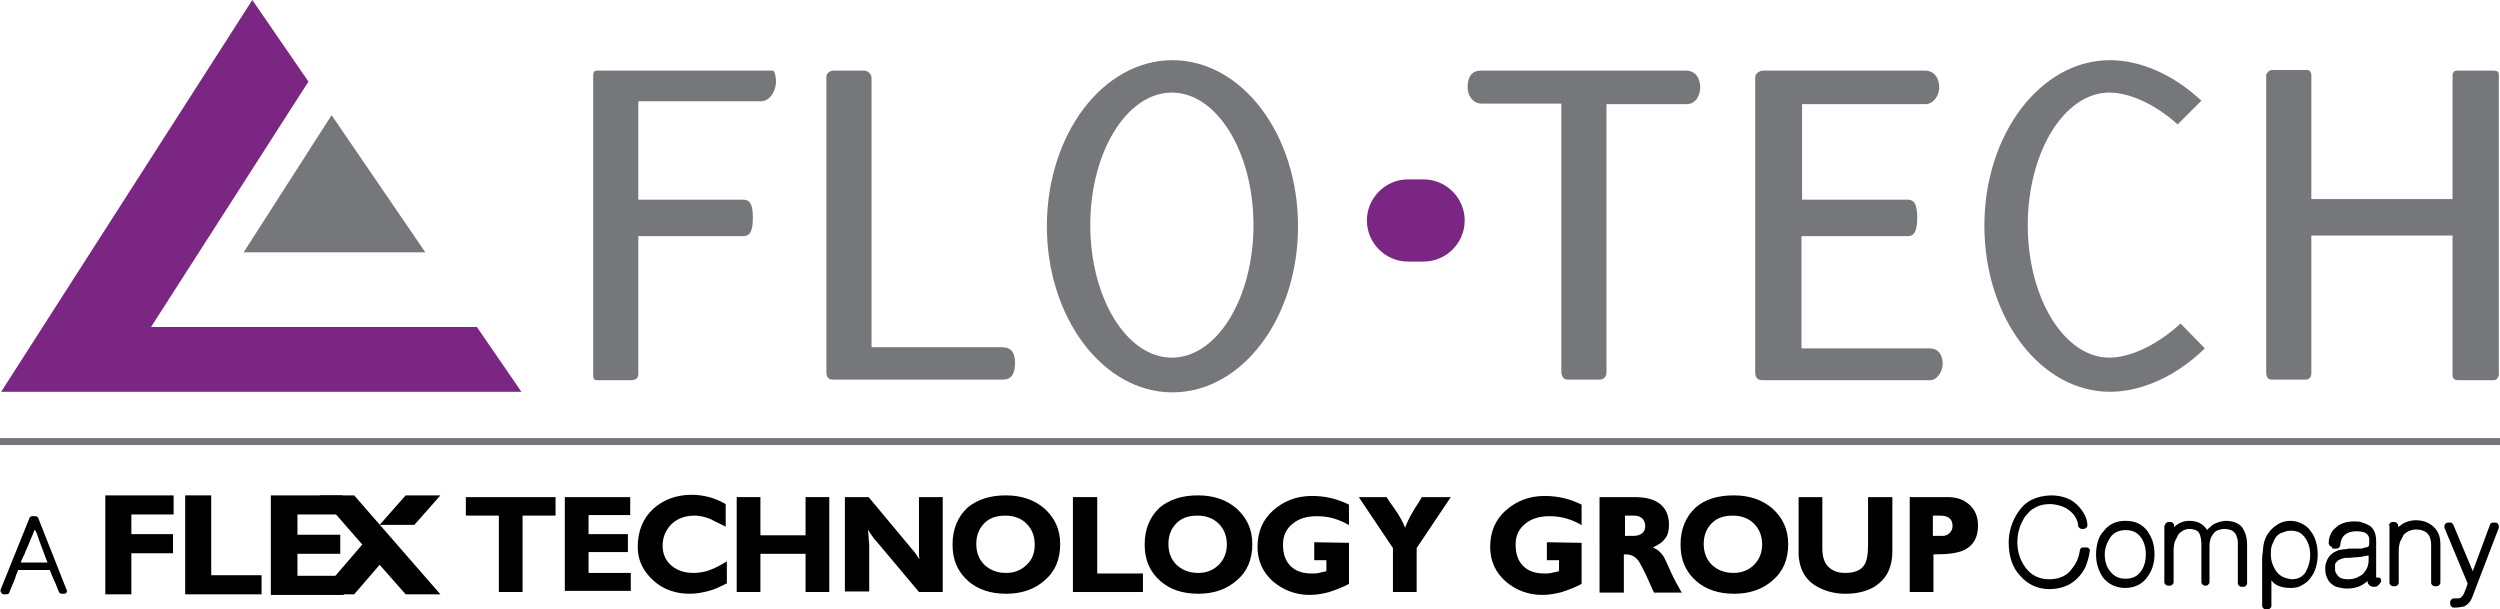 <svg xml:space="preserve" style="enable-background:new 0 0 432 105.3;" viewBox="0 0 432 105.3" y="0px" x="0px" xmlns:xlink="http://www.w3.org/1999/xlink" xmlns="http://www.w3.org/2000/svg" id="Layer_1" version="1.1">
<style type="text/css">
	.st0{fill:#76777A;}
	.st1{fill-rule:evenodd;clip-rule:evenodd;fill:#76777A;}
	.st2{fill-rule:evenodd;clip-rule:evenodd;fill:#7A2682;}
</style>
<g>
	<rect height="1.2" width="432" class="st0" y="75.7"></rect>
	<g>
		<g>
			<polygon points="57.3,19.9 73.5,43.6 42.1,43.6" class="st1"></polygon>
			<polygon points="0.2,67.7 90.1,67.7 82.4,56.5 26.1,56.5 53.3,14.1 43.6,0" class="st2"></polygon>
		</g>
		<g>
			<path d="M430.9,65.7c0,0-2.2,0-6.1,0c-1,0-1-0.6-1-1.1V40.7c-5.6,0-18.6,0-24.4,0v23.8c0,0.6-0.3,1.1-1,1.1
				c-1.9,0-3.8,0-5.9,0c-0.8,0-0.9-0.8-0.9-1.3V13c0-0.3,0.4-0.8,0.9-0.9c2.1,0,4.2,0,6.2,0c0.5,0,0.7,0.6,0.7,0.8v21.5h24.4V13
				c0-0.3,0.2-0.8,0.7-0.8c4.3,0,6.4,0,6.4,0c0.6,0,0.9,0.2,0.9,0.7c0,0.3,0,51.2,0,51.7C431.8,65.1,431.5,65.7,430.9,65.7" class="st1"></path>
			<path d="M134.1,14.2c0,0.8-0.6,3.3-2.7,3.3c-13,0-21.1,0-21.1,0v17h18c0.9,0,1.8,0.2,1.8,3.1c0,3.1-1,3.2-1.7,3.2
				c-0.7,0-16.5,0-18.1,0v23.8c0,0.4-0.1,1.1-1.3,1.1c-3.8,0-5.9,0-5.9,0c-0.7,0-0.6-0.8-0.6-1.1V13c0-0.3,0.1-0.8,0.6-0.8
				c0,0,11.6,0,30.4,0C133.9,12.2,134.1,13.4,134.1,14.2z" class="st1"></path>
			<path d="M144,12.2c1.7,0,3.5,0,5.4,0c0.5,0,1.2,0.6,1.2,1.2l0,46.6h22.6c1.3,0,2.2,0.7,2.2,2.7c0,2-0.7,2.9-2.1,2.9
				c-10.7,0-20.6,0-29.4,0c-1,0-1.1-0.8-1.1-1.3v-51C142.8,12.6,143.5,12.2,144,12.2z" class="st1"></path>
			<path d="M202.6,10.4c-12,0-21.7,12.8-21.7,28.7c0,15.8,9.7,28.7,21.7,28.7c12,0,21.7-12.8,21.7-28.7
				C224.3,23.2,214.6,10.4,202.6,10.4z M202.5,61.8c-7.8,0-14.1-10.3-14.1-22.9c0-12.6,6.3-22.9,14.1-22.9
				c7.8,0,14.1,10.3,14.1,22.9C216.6,51.5,210.3,61.8,202.5,61.8z" class="st1"></path>
			<path d="M255.9,12.2c11.8,0,23.7,0,35.4,0c1.9,0,2.5,1.6,2.5,2.9c0,1-0.5,2.9-2.4,2.9c-4.4,0-9,0-13.8,0l0,46.3
				c0,1-0.7,1.3-1.2,1.3c-1.8,0-3.6,0-5.5,0c-0.9,0-1.1-0.8-1.1-1.5l0-46.2c-4.5,0-9.1,0-13.8,0c-1.5,0-2.4-1.4-2.4-2.8
				C253.6,13.6,254.1,12.2,255.9,12.2z" class="st1"></path>
			<path d="M304.6,12.2c9.6,0,19,0,28,0c1.8,0,2.5,1.5,2.5,2.9c0,1.4-1,2.9-2.4,2.9c0,0-8.1,0-21.3,0l0,16.5h18.1
				c0.9,0,1.8,0.2,1.8,3.1c0,3.1-1,3.2-1.7,3.2c-0.7,0-18.3,0-18.3,0v19.4h22.1c1.9,0,2.3,1.6,2.3,2.7c0,1.2-0.9,2.8-2.2,2.8
				c-9.4,0-19.1,0-29,0c-1.1,0-1.2-0.9-1.2-1.4v-51C303.4,12.5,304.3,12.2,304.6,12.2z" class="st1"></path>
			<path d="M364.6,10.4c5.4,0,11.1,2.6,15.8,7l-4.1,4.1C372.4,18,368,16,364.5,16c-7.8,0-14.1,10.3-14.1,22.9
				c0,12.6,6.3,22.9,14.1,22.9c3.6,0,8.3-2.2,12.3-5.9l4.2,4.3c-4.8,4.7-10.8,7.5-16.4,7.5c-12,0-21.7-12.8-21.7-28.7
				C342.9,23.2,352.6,10.4,364.6,10.4z" class="st1"></path>
			<path d="M246,45.2c3.9,0,7.1-3.2,7.1-7.1c0-3.9-3.2-7.1-7.1-7.1h-2.7c-3.9,0-7.1,3.2-7.1,7.1c0,3.9,3.2,7.1,7.1,7.1" class="st2"></path>
		</g>
	</g>
	<g>
		<g>
			<g>
				<path d="M360.6,94.6c0.2,0,0.3,0.1,0.4,0.2c0.1,0.1,0.2,0.3,0.1,0.5c-0.1,0.9-0.4,1.8-0.7,2.6c-0.4,0.8-0.8,1.4-1.4,2
					c-0.6,0.6-1.3,1.1-2.1,1.4c-0.8,0.3-1.7,0.5-2.7,0.5c-2.1,0-3.8-0.8-5.1-2.3l0,0c-0.7-0.7-1.2-1.6-1.5-2.5
					c-0.3-0.9-0.5-2-0.5-3.2c0-2,0.6-3.8,1.7-5.4v0c1.2-1.8,3-2.7,5.6-2.8c1.1,0,2,0.2,2.8,0.5c0.8,0.3,1.4,0.8,1.9,1.3h0
					c1.1,1.2,1.6,2.3,1.6,3.4c0,0.2-0.1,0.3-0.2,0.4c-0.1,0.1-0.3,0.2-0.4,0.2h-0.4c-0.1,0-0.3-0.1-0.4-0.2
					c-0.1-0.1-0.2-0.2-0.2-0.4c0-0.5-0.2-0.9-0.4-1.3c-0.2-0.4-0.5-0.8-1-1.2c-0.8-0.7-1.9-1.1-3.4-1.2c-1.1,0-1.9,0.2-2.6,0.6
					c-0.4,0.2-0.7,0.4-1,0.7c-0.3,0.3-0.5,0.6-0.8,0.9v0c-0.4,0.7-0.8,1.4-1,2.2c-0.2,0.7-0.3,1.5-0.3,2.2c0,1.7,0.5,3.2,1.5,4.5
					c0.9,1.2,2.3,1.9,4,1.9c1.5,0,2.8-0.5,3.6-1.4c0.4-0.5,0.8-1,1.1-1.6c0.3-0.6,0.5-1.3,0.6-2c0-0.1,0.1-0.3,0.2-0.4
					c0.1-0.1,0.2-0.1,0.4-0.1H360.6z"></path>
				<path d="M362.2,95.8c0-0.8,0.1-1.5,0.3-2.2c0.2-0.7,0.5-1.3,1-1.8c0.9-1.2,2.1-1.8,3.8-1.8c1.7,0,2.9,0.6,3.8,1.8
					c0.4,0.6,0.7,1.2,0.9,1.8c0.2,0.7,0.3,1.4,0.3,2.2c0,1.5-0.4,2.8-1.3,4c-0.9,1.2-2.2,1.8-3.8,1.8c-0.8,0-1.5-0.2-2.2-0.5
					c-0.6-0.3-1.2-0.8-1.6-1.3c-0.4-0.6-0.7-1.2-0.9-1.9C362.3,97.3,362.2,96.6,362.2,95.8z M363.7,95.8c0,1.2,0.3,2.2,1,3
					c0.3,0.4,0.7,0.7,1.1,0.9c0.4,0.2,0.9,0.3,1.5,0.3c1.2,0,2-0.4,2.6-1.2c0.6-0.8,0.9-1.8,0.9-3c0-1.2-0.3-2.2-0.9-3
					c-0.6-0.8-1.4-1.2-2.6-1.2c-1.1,0-2,0.4-2.6,1.2C364.1,93.7,363.7,94.7,363.7,95.8z"></path>
				<path d="M374.1,90.8c0-0.2,0.1-0.3,0.2-0.4c0.1-0.1,0.2-0.2,0.4-0.2h0.4c0.2,0,0.3,0.1,0.4,0.2c0.1,0.1,0.2,0.2,0.2,0.4v0.3
					c0,0,0.1-0.1,0.1-0.1c0,0,0.1-0.1,0.1-0.1l0,0c0.7-0.6,1.5-0.9,2.4-0.9c1.4,0,2.4,0.5,3.1,1.6c0.1-0.2,0.2-0.3,0.4-0.4
					c0.1-0.1,0.3-0.3,0.4-0.4c0.7-0.5,1.5-0.7,2.3-0.8c1.4,0,2.4,0.4,3,1.2c0.5,0.8,0.8,1.7,0.8,3v6.6c0,0.2-0.1,0.3-0.2,0.4
					c-0.1,0.1-0.2,0.2-0.4,0.2h-0.4c-0.2,0-0.3-0.1-0.4-0.2c-0.1-0.1-0.2-0.2-0.2-0.4v-6.6c0-0.4,0-0.8-0.1-1.2
					c-0.1-0.3-0.2-0.6-0.4-0.9c-0.2-0.2-0.4-0.4-0.7-0.5c-0.3-0.1-0.6-0.2-1.1-0.2c-0.4,0-0.8,0.1-1.1,0.2c-0.3,0.1-0.6,0.3-0.8,0.6
					c-0.5,0.6-0.7,1.3-0.7,2.1v6.3c0,0.2-0.1,0.3-0.2,0.4c-0.1,0.1-0.2,0.2-0.4,0.2H381c-0.2,0-0.3-0.1-0.4-0.2
					c-0.1-0.1-0.2-0.2-0.2-0.4v-6.4c0-0.8-0.1-1.6-0.4-2.1h0c-0.1-0.2-0.3-0.4-0.6-0.5c-0.3-0.1-0.6-0.2-1.1-0.2
					c-0.4,0-0.7,0.1-1.1,0.3c-0.3,0.2-0.6,0.4-0.8,0.7v0c-0.2,0.4-0.4,0.8-0.6,1.2c-0.1,0.4-0.2,0.9-0.2,1.4v5.6
					c0,0.2-0.1,0.3-0.2,0.4c-0.1,0.1-0.2,0.2-0.4,0.2h-0.4c-0.2,0-0.3-0.1-0.4-0.2c-0.1-0.1-0.2-0.2-0.2-0.4V90.8z"></path>
				<path d="M395.9,101.6c-0.8,0-1.5-0.1-2-0.3c-0.6-0.2-1-0.5-1.4-1v4.4c0,0.2-0.1,0.3-0.2,0.4c-0.1,0.1-0.2,0.2-0.4,0.2h-0.4
					c-0.2,0-0.3-0.1-0.4-0.2c-0.1-0.1-0.2-0.2-0.2-0.4v-5.2c0,0,0-0.1,0-0.2c0-0.1,0-0.1,0-0.2v-0.5c0-0.1,0-0.2,0-0.3
					c0-0.1,0-0.2,0-0.4c0-0.4,0-0.8,0-1.2c0-0.4,0-0.8,0.1-1.2c0-0.4,0.1-0.8,0.1-1.1c0.1-0.4,0.1-0.7,0.2-0.9v0
					c0.3-1,0.9-1.8,1.6-2.4c0.4-0.3,0.8-0.6,1.3-0.8c0.5-0.2,1-0.3,1.6-0.3c0.8,0,1.4,0.2,2,0.5c0.6,0.3,1.1,0.7,1.5,1.3
					c0.4,0.5,0.7,1.1,0.9,1.8c0.2,0.7,0.3,1.4,0.3,2.2c0,0.8-0.1,1.5-0.3,2.2c-0.2,0.7-0.5,1.3-0.9,1.8c-0.4,0.6-0.9,1-1.5,1.3
					C397.4,101.4,396.7,101.6,395.9,101.6z M393.3,92.8c-0.3,0.4-0.5,0.9-0.7,1.4s-0.2,1.1-0.2,1.6c0,0.6,0.1,1.2,0.3,1.7
					c0.2,0.5,0.4,0.9,0.7,1.3c0.3,0.4,0.7,0.7,1.1,0.9c0.4,0.2,0.9,0.3,1.4,0.4c0.6,0,1.1-0.1,1.5-0.3c0.4-0.2,0.7-0.5,1-0.9
					c0.5-0.9,0.8-1.9,0.8-3c0-1.2-0.3-2.2-0.9-3c-0.3-0.4-0.6-0.7-1-0.9c-0.4-0.2-0.9-0.3-1.4-0.3c-0.5,0-1,0.1-1.4,0.3
					C394,92.1,393.6,92.4,393.3,92.8z"></path>
				<path d="M403,94.5c-0.2,0-0.3-0.1-0.4-0.2c-0.1-0.1-0.2-0.3-0.2-0.4c0-0.6,0.1-1.1,0.3-1.5c0.2-0.5,0.5-0.9,0.9-1.2
					c0.7-0.7,1.8-1.1,3.2-1.1c0.5,0,1,0,1.4,0.2c0.4,0.1,0.8,0.3,1.2,0.5c0.8,0.5,1.2,1.4,1.2,2.7v6.3c0,0,0,0,0,0
					c0.1,0,0.1,0,0.2,0c0.1,0,0.1,0,0.2,0c0.2,0,0.4,0.1,0.4,0.3c0.1,0.2,0.1,0.3,0,0.5c-0.1,0.2-0.3,0.4-0.5,0.6
					c-0.2,0.2-0.5,0.2-0.7,0.2c-0.3,0-0.5-0.1-0.7-0.2c-0.2-0.2-0.4-0.4-0.4-0.8c-0.1,0.1-0.2,0.1-0.2,0.2c-0.1,0.1-0.2,0.1-0.3,0.2
					c-0.8,0.6-1.8,0.9-3,0.9c-0.6,0-1.1-0.1-1.5-0.2c-0.5-0.1-0.9-0.3-1.2-0.6c-0.4-0.3-0.6-0.6-0.8-1.1c-0.2-0.4-0.3-0.9-0.3-1.4
					c0-0.4,0-0.7,0.1-1c0.1-0.3,0.2-0.6,0.3-0.8c0.1-0.2,0.3-0.4,0.4-0.6c0.2-0.2,0.4-0.3,0.6-0.5c0.2-0.1,0.4-0.2,0.6-0.3
					c0.2-0.1,0.4-0.2,0.7-0.2c0.2,0,0.4-0.1,0.6-0.1c0.2,0,0.5,0,0.7-0.1c0.1,0,0.2,0,0.3,0c0.1,0,0.2,0,0.3,0c0,0,0,0,0.1,0
					c0,0,0,0,0.1,0h0l0.4,0c0.1,0,0.3,0,0.4,0c0.1,0,0.2,0,0.4,0c0.2,0,0.4,0,0.6-0.1s0.3-0.1,0.5-0.1c0.2-0.1,0.3-0.1,0.4-0.2
					c0.1-0.1,0.1-0.3,0.1-0.5c0-0.1,0-0.3,0-0.4c0-0.1,0-0.3,0-0.4c0,0,0,0,0,0c0-0.2-0.1-0.5-0.3-0.7c-0.1-0.1-0.1-0.2-0.2-0.2
					c-0.1-0.1-0.2-0.1-0.3-0.2c-0.4-0.1-0.8-0.2-1.4-0.2c-1.7,0-2.7,0.8-2.8,2.4c0,0.1-0.1,0.3-0.2,0.4s-0.2,0.2-0.4,0.2H403z
					 M409.1,96c-0.1,0-0.3,0.1-0.4,0.1c-0.2,0-0.3,0-0.5,0.1c-0.4,0-0.7,0.1-1.1,0.1c-0.4,0-0.8,0.1-1.2,0.1c-0.2,0-0.3,0-0.5,0
					c-0.2,0-0.3,0-0.5,0.1c-0.2,0-0.3,0.1-0.4,0.1c-0.1,0.1-0.3,0.1-0.4,0.2c-0.2,0.1-0.3,0.3-0.5,0.5c-0.1,0.1-0.1,0.3-0.1,0.4
					c0,0.2,0,0.4,0,0.6c0,0.2,0,0.4,0.1,0.6c0.1,0.2,0.2,0.4,0.4,0.6c0.3,0.4,0.9,0.6,1.8,0.6c0.5,0,1-0.1,1.5-0.3
					c0.4-0.2,0.8-0.4,1.1-0.7h0c0.6-0.7,0.9-1.4,0.9-2.3V96z M409.3,95.9C409.3,95.9,409.2,95.9,409.3,95.9c-0.2,0-0.2,0-0.2-0.1V95
					c0-0.1,0-0.1,0.1-0.1c0,0,0.1,0,0.1,0l0.4,0.4c0,0,0.1-0.1,0.1-0.1c0,0,0.1-0.1,0.1-0.1c0,0,0.1,0,0.1,0c0,0,0,0.1,0,0.1
					C409.9,95.6,409.7,95.8,409.3,95.9z"></path>
				<path d="M412.8,90.8c0-0.2,0.1-0.3,0.2-0.4c0.1-0.1,0.2-0.2,0.4-0.2h0.4c0.2,0,0.3,0.1,0.4,0.2c0.1,0.1,0.2,0.2,0.2,0.4v0.3
					c0,0,0.1-0.1,0.1-0.1c0,0,0.1,0,0.1-0.1c0,0,0,0,0.1,0l0.1-0.1c0.7-0.6,1.7-0.9,2.7-0.9c1.2,0,2.2,0.4,3,1.1
					c0.4,0.4,0.7,0.8,0.9,1.3c0.2,0.5,0.3,1.1,0.3,1.8v6.6c0,0.2-0.1,0.3-0.2,0.4c-0.1,0.1-0.2,0.2-0.4,0.2h-0.4
					c-0.2,0-0.3-0.1-0.4-0.2c-0.1-0.1-0.2-0.2-0.2-0.4v-6.6c0-0.5-0.1-0.9-0.2-1.2s-0.3-0.6-0.5-0.8c-0.5-0.4-1.1-0.6-1.9-0.6
					c-0.5,0-0.9,0.1-1.3,0.3c-0.4,0.2-0.7,0.4-0.9,0.7c-0.2,0.4-0.4,0.8-0.6,1.2c-0.1,0.4-0.2,0.9-0.2,1.4v5.6
					c0,0.2-0.1,0.3-0.2,0.4c-0.1,0.1-0.2,0.2-0.4,0.2h-0.4c-0.2,0-0.3-0.1-0.4-0.2c-0.1-0.1-0.2-0.2-0.2-0.4V90.8z"></path>
				<path d="M430.3,90.6c0-0.1,0.1-0.2,0.2-0.2c0.1-0.1,0.2-0.1,0.3-0.1h0.4c0.1,0,0.2,0,0.3,0.1c0.1,0,0.1,0.1,0.2,0.2
					c0,0.1,0.1,0.2,0.1,0.3c0,0.1,0,0.2,0,0.3l-4.6,12c-0.3,0.8-0.8,1.3-1.4,1.6c-0.5,0.1-1.1,0.2-1.8,0.2c-0.2,0-0.3-0.1-0.4-0.2
					c-0.1-0.1-0.2-0.2-0.2-0.4v-0.4c0-0.2,0.1-0.3,0.2-0.4c0.1-0.1,0.2-0.2,0.4-0.2c0,0,0.1,0,0.1,0c0,0,0.1,0,0.1,0h0.1
					c0.4,0,0.7,0,0.9-0.1c0.1-0.1,0.2-0.2,0.3-0.3c0.1-0.1,0.2-0.3,0.3-0.5c0.1-0.2,0.1-0.3,0.2-0.5c0.1-0.2,0.1-0.3,0.2-0.5
					c0-0.1,0.1-0.2,0.1-0.3c0-0.1,0.1-0.2,0.1-0.4c-0.3-0.8-0.7-1.6-1-2.4c-0.3-0.8-0.7-1.6-1-2.4c-0.3-0.8-0.7-1.6-1-2.4
					c-0.3-0.8-0.7-1.6-1-2.4c0-0.1,0-0.2,0-0.3c0-0.1,0-0.2,0.1-0.3c0-0.1,0.1-0.1,0.2-0.2c0.1,0,0.2-0.1,0.3-0.1h0.4
					c0.1,0,0.2,0,0.3,0.1c0.1,0.1,0.2,0.2,0.2,0.2l3.4,8.1L430.3,90.6z"></path>
			</g>
			<g>
				<g>
					<g>
						<path d="M80.4,85.9H96v3.2h-5.7v13.2h-4.1V89.1h-5.7V85.9z"></path>
						<path d="M97.6,85.9h11.3v3.1h-7.2v3.3h6.8v3.1h-6.8v3.6h7.3v3.1H97.6V85.9z"></path>
						<path d="M125.4,91c-1.4-0.7-2.3-1.1-2.6-1.3c-1-0.4-1.9-0.6-2.8-0.6c-1.6,0-2.9,0.5-3.9,1.4c-1,1-1.6,2.2-1.6,3.8
							c0,1.4,0.5,2.6,1.6,3.5c1,0.8,2.2,1.2,3.7,1.2c0.8,0,1.5-0.1,2.3-0.3c0.9-0.3,2.1-0.8,3.5-1.7l0,3.8c-1.2,0.6-2.2,1.1-3.1,1.3
							c-1.1,0.3-2.2,0.5-3.3,0.5c-2.4,0-4.5-0.7-6.2-2.2c-1.8-1.6-2.8-3.5-2.8-5.9c0-2.7,0.9-4.9,2.6-6.5c1.7-1.6,4-2.5,6.7-2.5
							c2,0,4,0.5,5.9,1.6V91z"></path>
						<path d="M127.3,85.9h4.1v6.6h7.8v-6.6h4.1v16.4h-4.1v-6.6h-7.8v6.6h-4.1V85.9z"></path>
						<path d="M146,85.9h4.1l7.5,9c0.2,0.2,0.4,0.5,0.5,0.6c0.5,0.7,0.7,1.1,0.8,1.1c-0.1-0.3-0.1-0.7-0.1-1.2c0-0.5,0-0.9,0-1.3
							v-8.2h4.1v16.4h-4.1l-7.3-8.7c-0.4-0.4-0.7-0.8-0.8-1c-0.3-0.4-0.5-0.7-0.7-1.1c0,0.4,0.1,0.9,0.1,1.4c0,0.5,0.1,0.9,0.1,1.1
							v8.2H146V85.9z"></path>
						<path d="M173.8,85.6c2.6,0,4.8,0.7,6.6,2.2c1.8,1.6,2.8,3.6,2.8,6.2c0,2.7-0.9,4.8-2.7,6.3c-1.7,1.5-3.9,2.3-6.6,2.3
							c-2.7,0-4.9-0.7-6.6-2.2c-1.8-1.6-2.7-3.6-2.7-6.3c0-2.7,0.9-4.8,2.6-6.4C168.9,86.3,171.1,85.6,173.8,85.6z M173.9,99
							c1.4,0,2.6-0.5,3.5-1.4c1-0.9,1.4-2.1,1.4-3.5c0-1.5-0.5-2.7-1.4-3.6c-0.9-0.9-2.1-1.4-3.7-1.4c-1.5,0-2.7,0.4-3.6,1.3
							c-0.9,0.9-1.4,2.1-1.4,3.6c0,1.5,0.5,2.7,1.4,3.6C171.2,98.6,172.4,99,173.9,99z"></path>
						<path d="M185.5,85.9h4.1v13.2h7.9v3.2h-12.1V85.9z"></path>
						<path d="M207,85.6c2.6,0,4.8,0.7,6.6,2.2c1.8,1.6,2.8,3.6,2.8,6.2c0,2.7-0.9,4.8-2.7,6.3c-1.7,1.5-3.9,2.3-6.6,2.3
							c-2.7,0-4.9-0.7-6.6-2.2c-1.8-1.6-2.7-3.6-2.7-6.3c0-2.7,0.9-4.8,2.6-6.4C202.1,86.3,204.3,85.6,207,85.6z M207.1,99
							c1.4,0,2.6-0.5,3.5-1.4s1.4-2.1,1.4-3.5c0-1.5-0.5-2.7-1.4-3.6c-0.9-0.9-2.1-1.4-3.7-1.4c-1.5,0-2.7,0.4-3.6,1.3
							c-0.9,0.9-1.4,2.1-1.4,3.6c0,1.5,0.5,2.7,1.4,3.6C204.4,98.6,205.6,99,207.1,99z"></path>
						<path d="M233.2,90.8c-0.8-0.5-1.7-0.9-2.7-1.2c-1-0.3-2-0.4-3-0.4c-1.6,0-3,0.4-4,1.2c-1.2,0.9-1.8,2.1-1.8,3.7
							c0,1.6,0.4,2.8,1.3,3.7s2.1,1.3,3.7,1.3c0.4,0,0.8,0,1.2-0.1c0.4-0.1,0.8-0.2,1.3-0.3v-1.9h-2.1v-3.1l6,0.1v7.1
							c-1.1,0.6-2.2,1-3.4,1.4c-1.1,0.3-2.2,0.5-3.4,0.5c-2.4,0-4.5-0.8-6.3-2.3c-1.8-1.6-2.7-3.6-2.7-6c0-2.6,0.9-4.7,2.7-6.3
							c1.8-1.6,4-2.5,6.7-2.5c2.3,0,4.4,0.5,6.4,1.5V90.8z"></path>
						<path d="M239.6,85.9c0.3,0.5,0.7,1.1,1.3,1.9c1,1.4,1.6,2.6,1.9,3.4c0.3-0.8,0.7-1.7,1.3-2.7c0.5-0.9,1.1-1.7,1.6-2.6h5
							l-5.9,8.8v7.6h-4.1v-7.6l-5.9-8.8H239.6z"></path>
						<path d="M273.4,90.8c-0.8-0.5-1.7-0.9-2.7-1.2c-1-0.3-2-0.4-3-0.4c-1.6,0-3,0.4-4,1.2c-1.2,0.9-1.8,2.1-1.8,3.7
							c0,1.6,0.4,2.8,1.3,3.7s2.1,1.3,3.7,1.3c0.4,0,0.8,0,1.2-0.1c0.4-0.1,0.8-0.2,1.3-0.3v-1.9h-2.1v-3.1l6,0.1v7.1
							c-1.1,0.6-2.2,1-3.4,1.4c-1.1,0.3-2.2,0.5-3.4,0.5c-2.4,0-4.5-0.8-6.3-2.3c-1.8-1.6-2.7-3.6-2.7-6c0-2.6,0.9-4.7,2.7-6.3
							c1.8-1.6,4-2.5,6.7-2.5c2.3,0,4.4,0.5,6.4,1.5V90.8z"></path>
						<path d="M276.5,85.9h5.9c1.8,0,3.2,0.3,4.2,1c1.2,0.8,1.8,2.1,1.8,3.8c0,1-0.2,1.8-0.7,2.4c-0.4,0.6-1.2,1.1-2.1,1.5
							c0.8,0.3,1.5,0.9,2,1.8c0.1,0.2,0.5,1,1.2,2.6c0.5,1.1,1.1,2.2,1.8,3.4h-4.8l-1.4-3.1c-0.6-1.2-1-2-1.2-2.3
							c-0.6-0.8-1.3-1.2-2.2-1.2h-0.4v6.6h-4.2V85.9z M282.2,92.6c0.6,0,1.1-0.1,1.5-0.4c0.4-0.3,0.6-0.7,0.6-1.3
							c0-0.5-0.2-1-0.5-1.3c-0.3-0.3-0.8-0.5-1.4-0.5h-1.6v3.5H282.2z"></path>
						<path d="M299.6,85.6c2.6,0,4.8,0.7,6.6,2.2c1.8,1.6,2.8,3.6,2.8,6.2c0,2.7-0.9,4.8-2.7,6.3c-1.7,1.5-3.9,2.3-6.6,2.3
							c-2.7,0-4.9-0.7-6.6-2.2c-1.8-1.6-2.7-3.6-2.7-6.3c0-2.7,0.9-4.8,2.6-6.4C294.6,86.3,296.8,85.6,299.6,85.6z M299.6,99
							c1.4,0,2.6-0.5,3.5-1.4s1.4-2.1,1.4-3.5c0-1.5-0.5-2.7-1.4-3.6c-0.9-0.9-2.1-1.4-3.7-1.4c-1.5,0-2.7,0.4-3.6,1.3
							c-0.9,0.9-1.4,2.1-1.4,3.6c0,1.5,0.5,2.7,1.4,3.6C296.9,98.6,298.1,99,299.6,99z"></path>
						<path d="M310.8,85.9h4.1v8.9c0,1.3,0.3,2.4,1,3.1s1.6,1.1,2.9,1.1c1.6,0,2.7-0.4,3.3-1.3c0.5-0.7,0.7-1.9,0.7-3.5v-8.3h4.2
							v9.4c0,2.4-0.8,4.3-2.3,5.5c-1.4,1.2-3.4,1.8-5.8,1.8c-2,0-3.7-0.5-5.2-1.4c-1.6-1-2.5-2.5-2.8-4.4c0-0.2-0.1-0.5-0.1-0.8
							c0-0.3,0-0.6,0-0.9v-0.3V85.9z"></path>
						<path d="M329.9,85.9h6.6c1.6,0,2.8,0.4,3.8,1.3c1,0.9,1.5,2.1,1.5,3.6c0,2.1-0.8,3.5-2.5,4.3c-1.1,0.5-2.8,0.7-5.2,0.7v6.5
							h-4.1V85.9z M335.7,92.6c0.5,0,0.9-0.2,1.2-0.5c0.3-0.3,0.5-0.7,0.5-1.2c0-0.7-0.2-1.1-0.6-1.4c-0.4-0.3-0.9-0.4-1.6-0.4H334
							v3.5H335.7z"></path>
					</g>
					<g>
						<g>
							<path d="M18.2,85.6H30v3.3h-7.3v3.4h7.2v3.3h-7.2v7.1h-4.5V85.6z"></path>
							<path d="M32,85.6h4.5v13.8h8.7v3.3H32V85.6z"></path>
							<path d="M46.8,85.6h12.4v3.3h-7.8v3.5h7.4v3.3h-7.4v3.8h8v3.3H46.8V85.6z"></path>
						</g>
						<g>
							<polygon points="65.6,90.7 65.6,90.7 71.6,90.7 76.1,85.6 70.1,85.6"></polygon>
							<polygon points="76.1,102.7 61.2,85.6 55.2,85.6 62.6,94.1 62.6,94.1 55.2,102.7 61.2,102.7 65.6,97.6 70.1,102.7"></polygon>
						</g>
					</g>
				</g>
				<g>
					<path d="M3.1,98.6c-0.2,0.5-0.4,0.9-0.5,1.4c-0.2,0.5-0.4,0.9-0.6,1.4c-0.1,0.2-0.1,0.3-0.2,0.5c-0.1,0.2-0.1,0.3-0.2,0.5v0
						c0,0.1-0.1,0.2-0.2,0.2c-0.1,0.1-0.2,0.1-0.3,0.1H0.7c-0.1,0-0.2,0-0.3-0.1c-0.1,0-0.1-0.1-0.2-0.2c0-0.1-0.1-0.1-0.1-0.2
						c0-0.1,0-0.2,0-0.3l5-12.4c0-0.1,0.1-0.2,0.2-0.2c0.1-0.1,0.2-0.1,0.3-0.1h0.5c0.1,0,0.2,0,0.3,0.1c0.1,0.1,0.2,0.1,0.2,0.2
						l4.9,12.4c0.1,0.2,0.1,0.3,0,0.5c-0.1,0.1-0.2,0.2-0.4,0.2h-0.4c-0.1,0-0.2,0-0.3-0.1s-0.2-0.1-0.2-0.2v0
						c-0.3-0.6-0.5-1.3-0.8-1.9c-0.3-0.6-0.5-1.2-0.8-1.9H3.1z M8.2,97.2c-0.3-0.8-0.6-1.6-0.9-2.4c-0.3-0.8-0.6-1.6-0.9-2.5
						c0-0.1-0.1-0.2-0.1-0.2c0-0.1,0-0.1-0.1-0.2c0-0.1,0-0.1-0.1-0.2c0-0.1-0.1-0.1-0.1-0.2c-0.3,0.7-0.5,1.3-0.8,1.9
						c-0.2,0.6-0.5,1.2-0.8,1.9c-0.1,0.3-0.2,0.6-0.4,0.9c-0.1,0.3-0.3,0.6-0.4,1H8.2z M6.4,90.3c-0.1,0.2-0.1,0.3-0.2,0.5
						c-0.1,0.2-0.1,0.3-0.2,0.5c0,0,0,0.1-0.1,0.1c0,0-0.1,0-0.1-0.1c0,0,0-0.1-0.1-0.2c0-0.1,0-0.1-0.1-0.2v0
						c0-0.1-0.1-0.2-0.1-0.3c0-0.1-0.1-0.2-0.1-0.3c0,0,0-0.1,0-0.1s0.1,0,0.1,0l0.3,0.2c0.1,0,0.1-0.1,0.2-0.1
						c0.1,0,0.1-0.1,0.2-0.1L6.4,90.3z"></path>
				</g>
			</g>
		</g>
	</g>
</g>
</svg>
